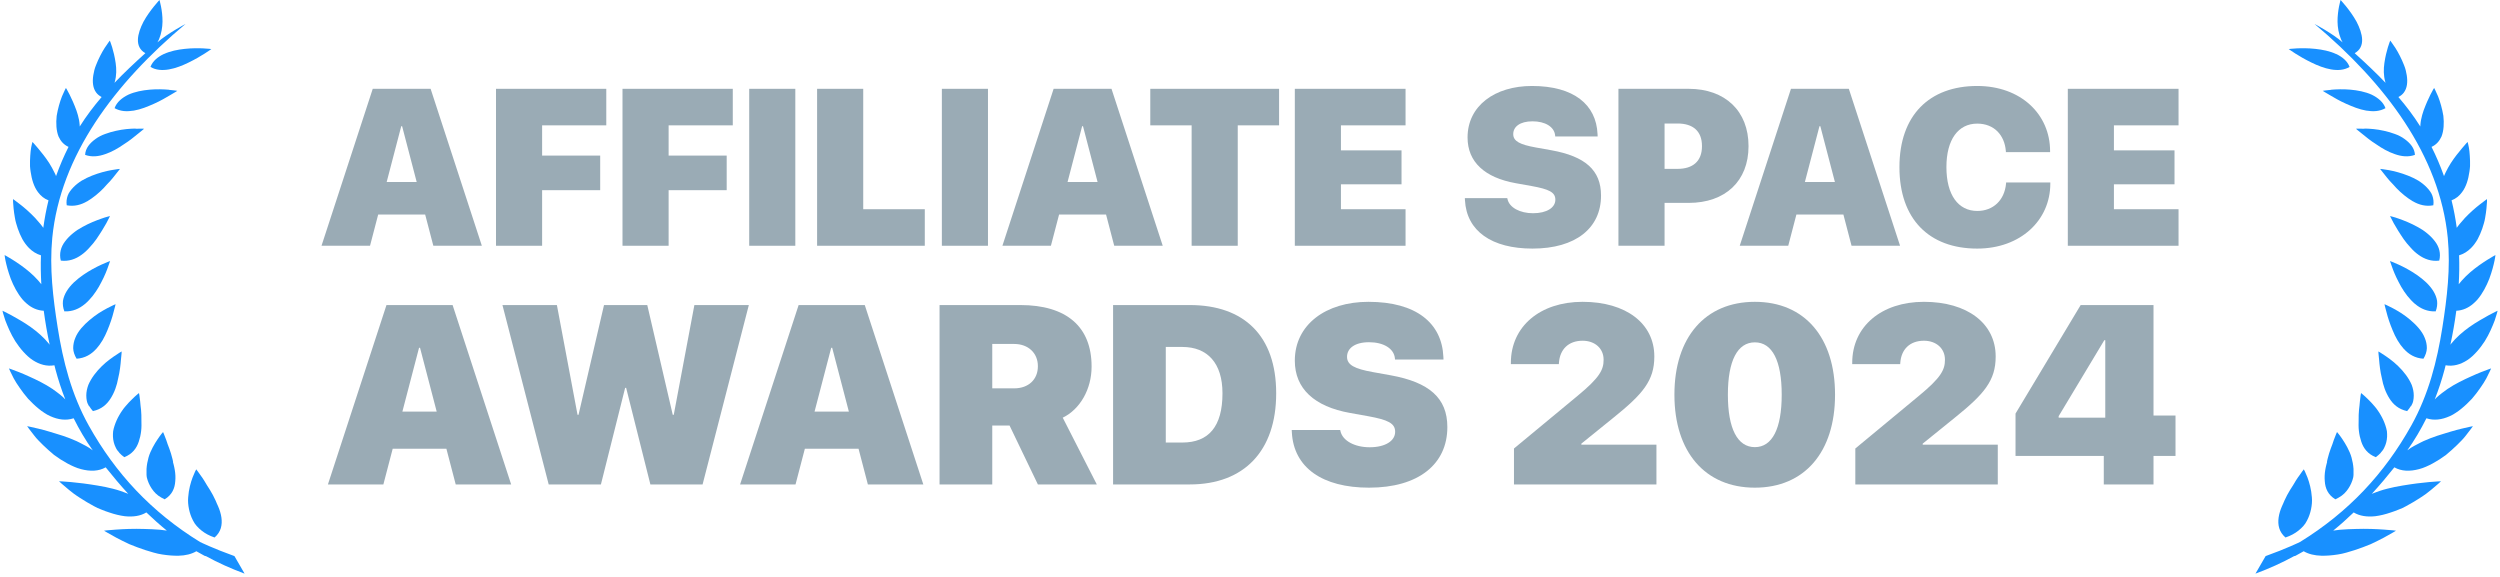 <svg width="195" height="45" viewBox="0 0 195 45" fill="none" xmlns="http://www.w3.org/2000/svg">
<path d="M15.736 37.202C15.61 37.02 15.504 36.865 15.427 36.767C15.385 36.718 15.357 36.676 15.336 36.648C15.315 36.62 15.308 36.606 15.308 36.606C15.308 36.606 15.273 36.669 15.217 36.781C15.168 36.893 15.098 37.047 15.021 37.244C14.874 37.636 14.72 38.183 14.678 38.792C14.65 39.101 14.678 39.402 14.741 39.71C14.804 40.019 14.909 40.327 15.063 40.614C15.105 40.684 15.147 40.754 15.189 40.831C15.238 40.901 15.294 40.965 15.343 41.028C15.455 41.154 15.582 41.273 15.722 41.385C16.002 41.609 16.338 41.791 16.737 41.925C17.241 41.49 17.353 40.937 17.269 40.355C17.227 40.068 17.136 39.773 17.01 39.486C16.982 39.416 16.947 39.346 16.912 39.269C16.884 39.199 16.849 39.122 16.821 39.052C16.751 38.904 16.681 38.764 16.611 38.624C16.464 38.344 16.296 38.085 16.142 37.846C16.002 37.601 15.861 37.377 15.736 37.195V37.202Z" fill="#1890FF"/>
<path d="M13.502 36.017L13.453 35.8C13.383 35.513 13.299 35.24 13.208 34.994C13.166 34.875 13.117 34.756 13.075 34.644C13.04 34.532 13.005 34.427 12.97 34.329C12.83 33.943 12.718 33.698 12.718 33.698C12.718 33.698 12.529 33.908 12.291 34.266C12.172 34.441 12.039 34.658 11.912 34.896C11.787 35.135 11.661 35.408 11.584 35.688C11.506 35.968 11.45 36.263 11.429 36.571C11.422 36.725 11.422 36.872 11.429 37.026C11.429 37.104 11.443 37.181 11.457 37.258C11.471 37.328 11.492 37.405 11.52 37.475C11.618 37.762 11.765 38.042 11.976 38.302C12.081 38.428 12.2 38.554 12.347 38.659C12.494 38.764 12.662 38.862 12.844 38.947C13.425 38.596 13.635 38.085 13.67 37.538C13.698 37.258 13.684 36.963 13.635 36.669C13.614 36.522 13.579 36.382 13.544 36.235C13.523 36.165 13.509 36.094 13.488 36.024L13.502 36.017Z" fill="#1890FF"/>
<path d="M9.301 35.317C9.413 35.436 9.546 35.555 9.693 35.66C10.323 35.415 10.659 34.959 10.827 34.441C10.869 34.315 10.904 34.175 10.939 34.041C10.967 33.901 10.995 33.761 11.009 33.621C11.044 33.334 11.037 33.053 11.03 32.78C11.03 32.5 11.03 32.227 11.002 31.974C10.981 31.722 10.939 31.505 10.932 31.302C10.897 30.909 10.841 30.657 10.841 30.657C10.841 30.657 10.61 30.832 10.302 31.14C10.141 31.294 9.966 31.477 9.791 31.687C9.7 31.792 9.609 31.904 9.532 32.023C9.448 32.142 9.371 32.261 9.301 32.388C9.154 32.64 9.028 32.92 8.937 33.2C8.888 33.341 8.853 33.488 8.825 33.635C8.811 33.782 8.804 33.922 8.811 34.069C8.825 34.357 8.895 34.651 9.035 34.924C9.098 35.064 9.196 35.191 9.308 35.31L9.301 35.317Z" fill="#1890FF"/>
<path d="M6.962 31.68C7.039 31.813 7.137 31.939 7.249 32.065C7.914 31.925 8.342 31.54 8.629 31.077C8.664 31.021 8.699 30.958 8.734 30.902C8.769 30.839 8.804 30.776 8.832 30.713C8.895 30.587 8.951 30.454 9 30.32C9.098 30.054 9.168 29.781 9.217 29.508C9.28 29.234 9.336 28.968 9.364 28.723C9.385 28.597 9.392 28.485 9.406 28.372C9.413 28.26 9.42 28.155 9.434 28.057C9.483 27.665 9.49 27.413 9.49 27.413C9.49 27.413 9.231 27.553 8.867 27.812C8.685 27.938 8.475 28.092 8.257 28.274C8.04 28.457 7.837 28.66 7.634 28.884C7.438 29.108 7.249 29.354 7.095 29.62C7.018 29.753 6.948 29.886 6.892 30.019C6.843 30.152 6.801 30.293 6.773 30.433C6.717 30.713 6.717 30.993 6.773 31.273C6.801 31.414 6.864 31.547 6.941 31.68H6.962Z" fill="#1890FF"/>
<path d="M7.501 27.223C7.683 27.02 7.858 26.782 8.005 26.53C8.152 26.284 8.271 26.018 8.377 25.766C8.594 25.247 8.762 24.743 8.853 24.364C8.965 23.986 9.014 23.727 9.014 23.727C9.014 23.727 8.741 23.839 8.348 24.049C8.152 24.154 7.921 24.287 7.69 24.434C7.459 24.589 7.221 24.764 6.99 24.96C6.528 25.352 6.08 25.829 5.877 26.347C5.765 26.607 5.709 26.88 5.709 27.16C5.716 27.433 5.814 27.714 5.975 27.98C6.633 27.938 7.13 27.63 7.501 27.216V27.223Z" fill="#1890FF"/>
<path d="M6.634 23.706C6.739 23.614 6.844 23.516 6.942 23.411C7.04 23.306 7.138 23.194 7.229 23.082C7.411 22.851 7.572 22.605 7.712 22.367C7.782 22.248 7.845 22.129 7.908 22.003C7.971 21.877 8.034 21.758 8.09 21.639C8.202 21.4 8.293 21.183 8.363 20.994C8.503 20.615 8.587 20.363 8.587 20.363C8.587 20.363 8.307 20.454 7.908 20.643C7.509 20.826 6.984 21.099 6.479 21.449C6.227 21.625 5.982 21.821 5.758 22.031C5.541 22.241 5.352 22.465 5.205 22.704C5.058 22.942 4.953 23.201 4.911 23.467C4.883 23.734 4.911 24.007 5.023 24.287C5.66 24.315 6.192 24.077 6.62 23.713L6.634 23.706Z" fill="#1890FF"/>
<path d="M4.75 20.328C5.359 20.405 5.898 20.209 6.353 19.88C6.584 19.718 6.794 19.522 6.984 19.305C7.187 19.095 7.362 18.871 7.523 18.646C7.684 18.422 7.817 18.191 7.957 17.981C8.09 17.77 8.202 17.581 8.293 17.413C8.384 17.245 8.454 17.105 8.503 17.007C8.552 16.909 8.58 16.852 8.58 16.852C8.58 16.852 8.51 16.866 8.391 16.902C8.265 16.93 8.104 16.986 7.901 17.056C7.502 17.196 6.962 17.406 6.437 17.7C6.304 17.77 6.178 17.855 6.045 17.932C5.919 18.016 5.8 18.107 5.688 18.198C5.457 18.387 5.254 18.59 5.086 18.815C4.743 19.256 4.603 19.774 4.743 20.328H4.75Z" fill="#1890FF"/>
<path d="M6.801 15.703C7.263 15.43 7.719 15.052 8.083 14.673C8.174 14.575 8.258 14.484 8.342 14.386C8.433 14.295 8.517 14.204 8.594 14.12C8.748 13.944 8.888 13.776 8.993 13.636C9.098 13.496 9.196 13.377 9.259 13.3C9.322 13.216 9.357 13.174 9.357 13.174C9.357 13.174 9.084 13.195 8.671 13.272C8.258 13.349 7.726 13.482 7.179 13.699C6.906 13.804 6.633 13.938 6.381 14.085C6.136 14.239 5.912 14.414 5.723 14.61C5.625 14.708 5.541 14.813 5.464 14.918C5.387 15.024 5.324 15.136 5.282 15.255C5.198 15.493 5.163 15.745 5.205 16.012C5.786 16.124 6.325 15.977 6.794 15.703H6.801Z" fill="#1890FF"/>
<path d="M10.568 10.027C10.365 10.027 10.12 10.048 9.861 10.069C9.595 10.098 9.329 10.139 9.049 10.203C8.769 10.266 8.482 10.343 8.209 10.448C8.069 10.497 7.936 10.553 7.803 10.623C7.677 10.686 7.558 10.763 7.453 10.84C7.011 11.156 6.661 11.562 6.64 12.081C7.165 12.27 7.705 12.2 8.202 12.024C8.727 11.849 9.217 11.562 9.651 11.261C10.113 10.973 10.484 10.658 10.771 10.427C11.066 10.196 11.241 10.041 11.241 10.041C11.241 10.041 10.975 10.027 10.568 10.041V10.027Z" fill="#1890FF"/>
<path d="M13.18 7C12.781 6.965 12.235 6.944 11.682 6.993C11.121 7.042 10.519 7.154 10.008 7.386C9.525 7.624 9.105 7.96 8.937 8.437C9.161 8.563 9.399 8.633 9.651 8.661C9.91 8.689 10.176 8.668 10.442 8.626C10.708 8.577 10.974 8.507 11.241 8.409C11.499 8.318 11.752 8.206 12.011 8.093C12.522 7.869 12.949 7.61 13.285 7.414C13.621 7.225 13.831 7.084 13.831 7.084C13.831 7.084 13.579 7.042 13.18 7.007V7Z" fill="#1890FF"/>
<path d="M12.795 4.204C12.319 4.429 11.905 4.758 11.737 5.22C12.57 5.725 13.761 5.347 14.713 4.877C15.203 4.639 15.651 4.38 15.966 4.176C16.288 3.973 16.485 3.826 16.485 3.826C16.485 3.826 15.511 3.693 14.412 3.812C13.866 3.868 13.271 3.987 12.795 4.211V4.204Z" fill="#1890FF"/>
<path d="M15.602 42.275C11.807 39.934 9.014 36.935 6.92 33.187C5.569 30.762 4.911 28.155 4.498 25.541C4.133 23.222 3.853 20.896 4.077 18.555C4.708 12.123 8.937 6.51 14.468 1.871C14.468 1.871 13.075 2.6 12.277 3.307C12.326 3.223 12.375 3.139 12.41 3.048C12.592 2.607 12.669 2.137 12.676 1.689C12.683 0.792 12.438 0 12.438 0C12.438 0 12.256 0.196 12.004 0.505C11.758 0.813 11.443 1.233 11.191 1.696C10.708 2.628 10.47 3.658 11.338 4.148C10.463 4.94 9.658 5.697 8.93 6.461C8.937 6.426 8.951 6.398 8.958 6.363C9.091 5.893 9.091 5.389 9.021 4.912C8.951 4.436 8.846 4.001 8.748 3.686C8.65 3.37 8.566 3.167 8.566 3.167C8.566 3.167 8.391 3.392 8.167 3.735C7.942 4.085 7.683 4.583 7.487 5.087C7.382 5.34 7.319 5.606 7.277 5.872C7.235 6.131 7.228 6.384 7.263 6.615C7.298 6.846 7.375 7.049 7.508 7.225C7.613 7.365 7.753 7.477 7.928 7.568C7.305 8.297 6.731 9.053 6.22 9.866C6.22 9.817 6.213 9.775 6.213 9.733C6.206 9.607 6.185 9.481 6.164 9.355C6.115 9.102 6.045 8.85 5.961 8.612C5.877 8.374 5.772 8.135 5.688 7.932C5.597 7.722 5.506 7.533 5.429 7.379C5.268 7.056 5.142 6.86 5.142 6.86C5.142 6.86 5.002 7.119 4.834 7.519C4.673 7.925 4.512 8.479 4.421 9.039C4.358 9.607 4.386 10.196 4.568 10.651C4.729 11.008 4.981 11.296 5.345 11.457C4.988 12.165 4.666 12.914 4.372 13.734C4.337 13.643 4.295 13.545 4.245 13.454C4.126 13.209 3.993 12.963 3.846 12.732C3.552 12.27 3.209 11.856 2.957 11.555C2.712 11.254 2.53 11.072 2.53 11.072C2.53 11.072 2.516 11.142 2.481 11.268C2.453 11.394 2.411 11.576 2.39 11.793C2.369 12.011 2.348 12.27 2.341 12.543V12.963C2.348 13.111 2.369 13.251 2.39 13.398C2.474 13.979 2.635 14.554 2.964 14.989C3.181 15.283 3.447 15.5 3.783 15.626C3.608 16.334 3.475 17.049 3.377 17.77C3.356 17.735 3.335 17.707 3.307 17.672C3.223 17.553 3.125 17.441 3.027 17.329C2.936 17.217 2.838 17.105 2.74 17C2.341 16.579 1.914 16.208 1.578 15.949C1.41 15.815 1.27 15.71 1.172 15.64C1.074 15.57 1.018 15.528 1.018 15.528V15.731C1.025 15.857 1.039 16.04 1.06 16.257C1.081 16.474 1.116 16.733 1.165 17C1.207 17.273 1.298 17.553 1.389 17.834C1.487 18.114 1.606 18.394 1.746 18.653C1.893 18.913 2.068 19.151 2.264 19.347C2.53 19.613 2.838 19.81 3.195 19.915C3.167 20.665 3.181 21.421 3.223 22.171C3.146 22.073 3.069 21.975 2.978 21.877C2.775 21.645 2.551 21.435 2.32 21.232C1.858 20.833 1.368 20.503 0.99 20.265C0.612 20.027 0.359 19.894 0.359 19.894C0.359 19.894 0.387 20.188 0.492 20.608C0.541 20.819 0.612 21.071 0.696 21.33C0.738 21.463 0.787 21.596 0.836 21.737C0.892 21.877 0.955 22.024 1.018 22.164C1.151 22.451 1.305 22.732 1.48 22.991C1.564 23.117 1.662 23.243 1.76 23.362C1.865 23.481 1.977 23.587 2.089 23.685C2.467 24.014 2.915 24.217 3.412 24.238C3.531 25.128 3.685 26.018 3.874 26.894C3.86 26.873 3.839 26.845 3.825 26.824C3.433 26.333 2.929 25.892 2.39 25.506C2.124 25.317 1.844 25.142 1.585 24.988C1.326 24.834 1.095 24.701 0.885 24.589C0.471 24.364 0.191 24.238 0.191 24.238C0.191 24.238 0.261 24.547 0.415 24.995C0.591 25.45 0.836 26.046 1.193 26.614C1.382 26.901 1.585 27.181 1.816 27.433C2.047 27.686 2.278 27.91 2.558 28.092C3.076 28.428 3.643 28.597 4.245 28.492L4.33 28.828C4.54 29.613 4.792 30.391 5.093 31.154L4.918 30.979C4.792 30.867 4.659 30.755 4.519 30.65C4.379 30.545 4.245 30.44 4.098 30.341C3.804 30.145 3.496 29.963 3.181 29.802C2.873 29.634 2.544 29.494 2.257 29.36C1.97 29.227 1.704 29.115 1.473 29.024C1.011 28.842 0.696 28.737 0.696 28.737C0.696 28.737 0.829 29.052 1.067 29.508C1.186 29.739 1.361 29.998 1.55 30.271C1.739 30.545 1.956 30.832 2.194 31.105C2.453 31.379 2.726 31.645 3.013 31.876C3.153 31.995 3.3 32.1 3.454 32.199C3.531 32.248 3.601 32.29 3.678 32.339C3.762 32.381 3.839 32.423 3.916 32.458C4.533 32.738 5.156 32.822 5.744 32.626C6.171 33.481 6.661 34.322 7.235 35.127C7.144 35.057 7.053 34.994 6.955 34.931C6.801 34.833 6.633 34.742 6.465 34.658C6.304 34.567 6.136 34.49 5.968 34.406C5.625 34.252 5.261 34.111 4.904 33.992C4.722 33.929 4.547 33.873 4.365 33.824C4.189 33.775 4.021 33.719 3.86 33.67C3.538 33.572 3.237 33.495 2.978 33.432C2.46 33.306 2.117 33.242 2.117 33.242C2.117 33.242 2.327 33.551 2.684 33.992C2.852 34.217 3.097 34.455 3.356 34.714C3.622 34.966 3.909 35.233 4.217 35.485C4.547 35.73 4.897 35.954 5.247 36.144C5.422 36.242 5.604 36.326 5.779 36.403C5.954 36.48 6.129 36.543 6.318 36.592C7.032 36.781 7.69 36.767 8.244 36.452C8.797 37.146 9.385 37.846 10.008 38.526C9.98 38.512 9.959 38.505 9.931 38.491L9.931 38.491C9.84 38.456 9.749 38.421 9.651 38.386C9.56 38.351 9.469 38.316 9.378 38.288C9.189 38.225 9 38.169 8.804 38.12C8.412 38.022 8.013 37.937 7.613 37.874C7.207 37.811 6.843 37.748 6.486 37.706C6.136 37.664 5.807 37.629 5.527 37.601C4.967 37.552 4.603 37.538 4.603 37.538C4.603 37.538 4.897 37.818 5.38 38.211C5.499 38.309 5.632 38.414 5.772 38.519C5.912 38.624 6.08 38.729 6.248 38.841C6.584 39.059 6.948 39.276 7.326 39.479C7.424 39.528 7.515 39.577 7.613 39.626C7.711 39.668 7.816 39.717 7.921 39.752C8.125 39.836 8.335 39.913 8.538 39.977C8.944 40.117 9.35 40.215 9.728 40.264C10.379 40.334 10.96 40.25 11.415 39.969C11.927 40.46 12.459 40.937 13.012 41.385C12.844 41.364 12.676 41.336 12.501 41.322C12.081 41.28 11.639 41.273 11.24 41.259C10.428 41.231 9.644 41.266 9.063 41.308C8.776 41.329 8.538 41.35 8.37 41.364C8.209 41.378 8.118 41.392 8.118 41.392L8.181 41.434C8.223 41.462 8.286 41.497 8.37 41.546C8.538 41.644 8.776 41.777 9.07 41.939C9.364 42.093 9.707 42.268 10.085 42.443C10.477 42.604 10.897 42.765 11.331 42.906C11.548 42.976 11.765 43.039 11.982 43.102L11.983 43.102C12.095 43.13 12.2 43.158 12.312 43.186L12.648 43.249C13.096 43.319 13.523 43.354 13.922 43.347C14.468 43.333 14.937 43.221 15.316 42.997C15.525 43.116 15.729 43.235 15.946 43.347C15.995 43.375 16.03 43.382 16.058 43.375C17.006 43.898 18.028 44.354 19.078 44.744L18.286 43.375C16.636 42.783 15.602 42.275 15.602 42.275Z" fill="#1890FF"/>
<path d="M164.095 37.786V35.565H157.211V32.259L162.292 23.794H167.974V32.414H169.69V35.565H167.974V37.786H164.095ZM160.575 32.579H164.211V26.538H164.134L160.575 32.462V32.579Z" fill="#9AABB5"/>
<path d="M144.715 37.786V34.983L149.679 30.872C151.396 29.457 151.706 28.846 151.706 28.07V28.051C151.706 27.188 151.037 26.577 150.067 26.577C148.952 26.577 148.303 27.265 148.225 28.274L148.215 28.4H144.473V28.303C144.473 25.462 146.751 23.542 150.067 23.542C153.451 23.542 155.662 25.229 155.662 27.799V27.818C155.662 29.689 154.76 30.737 152.511 32.55L149.97 34.605V34.683H155.827V37.786H144.715Z" fill="#9AABB5"/>
<path d="M136.879 38.038C133 38.038 130.605 35.255 130.605 30.795V30.775C130.605 26.315 133 23.542 136.879 23.542C140.757 23.542 143.133 26.315 143.133 30.775V30.795C143.133 35.255 140.757 38.038 136.879 38.038ZM136.879 34.877C138.236 34.877 138.973 33.432 138.973 30.795V30.775C138.973 28.138 138.236 26.703 136.879 26.703C135.521 26.703 134.775 28.138 134.775 30.775V30.795C134.775 33.432 135.521 34.877 136.879 34.877Z" fill="#9AABB5"/>
<path d="M118.09 37.786V34.983L123.054 30.872C124.771 29.457 125.081 28.846 125.081 28.07V28.051C125.081 27.188 124.412 26.577 123.442 26.577C122.327 26.577 121.678 27.265 121.6 28.274L121.59 28.4H117.848V28.303C117.848 25.462 120.126 23.542 123.442 23.542C126.826 23.542 129.037 25.229 129.037 27.799V27.818C129.037 29.689 128.135 30.737 125.886 32.55L123.345 34.605V34.683H129.202V37.786H118.09Z" fill="#9AABB5"/>
<path d="M106.785 38.038C103.159 38.038 100.909 36.486 100.764 33.723L100.754 33.539H104.535L104.555 33.626C104.72 34.382 105.67 34.886 106.833 34.886C108.065 34.886 108.821 34.382 108.821 33.684V33.675C108.821 33.015 108.259 32.744 106.707 32.462L105.301 32.21C102.519 31.716 100.996 30.31 100.996 28.138V28.128C100.996 25.317 103.42 23.542 106.736 23.542C110.479 23.542 112.467 25.21 112.583 27.828L112.593 28.041H108.811L108.802 27.944C108.724 27.178 107.91 26.693 106.785 26.693C105.65 26.693 105.069 27.188 105.069 27.828V27.837C105.069 28.468 105.67 28.768 107.066 29.02L108.472 29.273C111.468 29.815 112.893 31.037 112.893 33.306V33.316C112.893 36.205 110.644 38.038 106.785 38.038Z" fill="#9AABB5"/>
<path d="M86.82 37.786V23.794H92.803C97.04 23.794 99.542 26.199 99.542 30.669V30.688C99.542 35.168 97.04 37.786 92.803 37.786H86.82ZM90.931 34.518H92.221C94.277 34.518 95.353 33.267 95.353 30.688V30.669C95.353 28.322 94.18 27.062 92.221 27.062H90.931V34.518Z" fill="#9AABB5"/>
<path d="M73.285 37.786V23.794H79.588C83.185 23.794 85.144 25.481 85.144 28.584V28.603C85.144 30.349 84.251 31.919 82.894 32.579L85.551 37.786H80.955L78.744 33.19H77.396V37.786H73.285ZM77.396 30.291H79.112C80.218 30.291 80.955 29.602 80.955 28.574V28.555C80.955 27.537 80.198 26.829 79.112 26.829H77.396V30.291Z" fill="#9AABB5"/>
<path d="M57.727 37.786L62.293 23.794H67.452L72.019 37.786H67.694L66.967 35.003H62.778L62.051 37.786H57.727ZM64.834 27.13L63.535 32.104H66.211L64.911 27.13H64.834Z" fill="#9AABB5"/>
<path d="M42.798 37.786L39.191 23.794H43.438L45.048 32.356H45.125L47.113 23.794H50.487L52.475 32.356H52.553L54.162 23.794H58.409L54.802 37.786H50.73L48.839 30.252H48.761L46.871 37.786H42.798Z" fill="#9AABB5"/>
<path d="M25.578 37.786L30.145 23.794H35.303L39.87 37.786H35.546L34.819 35.003H30.63L29.903 37.786H25.578ZM32.685 27.13L31.386 32.104H34.062L32.763 27.13H32.685Z" fill="#9AABB5"/>
<path d="M161.289 19.169V6.927H169.926V9.777H164.886V11.729H169.612V14.376H164.886V16.319H169.926V19.169H161.289Z" fill="#9AABB5"/>
<path d="M154.222 19.39C150.464 19.39 148.156 17.082 148.156 13.044V13.035C148.156 8.997 150.489 6.706 154.222 6.706C157.624 6.706 159.907 8.912 159.907 11.788V11.864H156.462L156.454 11.763C156.352 10.549 155.554 9.642 154.222 9.642C152.746 9.642 151.821 10.88 151.821 13.027V13.035C151.821 15.216 152.746 16.454 154.231 16.454C155.47 16.454 156.352 15.614 156.471 14.325L156.479 14.231H159.924V14.325C159.924 17.192 157.591 19.39 154.222 19.39Z" fill="#9AABB5"/>
<path d="M135.699 19.169L139.695 6.927H144.209L148.205 19.169H144.421L143.785 16.734H140.119L139.483 19.169H135.699ZM141.918 9.845L140.781 14.197H143.123L141.986 9.845H141.918Z" fill="#9AABB5"/>
<path d="M126.238 19.169V6.927H131.711C134.578 6.927 136.385 8.674 136.385 11.389V11.406C136.385 14.121 134.578 15.826 131.711 15.826H129.836V19.169H126.238ZM130.854 9.633H129.836V13.171H130.854C132.041 13.171 132.754 12.577 132.754 11.406V11.389C132.754 10.218 132.041 9.633 130.854 9.633Z" fill="#9AABB5"/>
<path d="M119.535 19.39C116.362 19.39 114.394 18.032 114.266 15.614L114.258 15.453H117.567L117.584 15.53C117.728 16.191 118.559 16.632 119.577 16.632C120.655 16.632 121.317 16.191 121.317 15.58V15.572C121.317 14.995 120.824 14.757 119.467 14.511L118.237 14.291C115.802 13.858 114.47 12.628 114.47 10.727V10.719C114.47 8.259 116.591 6.706 119.492 6.706C122.767 6.706 124.507 8.165 124.608 10.456L124.617 10.643H121.308L121.3 10.558C121.232 9.888 120.519 9.463 119.535 9.463C118.542 9.463 118.033 9.896 118.033 10.456V10.464C118.033 11.016 118.559 11.279 119.781 11.5L121.011 11.72C123.633 12.195 124.88 13.264 124.88 15.249V15.258C124.88 17.786 122.912 19.39 119.535 19.39Z" fill="#9AABB5"/>
<path d="M100.996 19.169V6.927H109.633V9.777H104.593V11.729H109.319V14.376H104.593V16.319H109.633V19.169H100.996Z" fill="#9AABB5"/>
<path d="M92.947 19.169V9.777H89.723V6.927H99.768V9.777H96.544V19.169H92.947Z" fill="#9AABB5"/>
<path d="M78.188 19.169L82.183 6.927H86.697L90.693 19.169H86.909L86.273 16.734H82.608L81.971 19.169H78.188ZM84.406 9.845L83.269 14.197H85.611L84.474 9.845H84.406Z" fill="#9AABB5"/>
<path d="M73.465 19.169V6.927H77.062V19.169H73.465Z" fill="#9AABB5"/>
<path d="M63.734 19.169V6.927H67.332V16.319H72.134V19.169H63.734Z" fill="#9AABB5"/>
<path d="M58.438 19.169V6.927H62.035V19.169H58.438Z" fill="#9AABB5"/>
<path d="M48.555 19.169V6.927H57.157V9.777H52.152V12.136H56.682V14.834H52.152V19.169H48.555Z" fill="#9AABB5"/>
<path d="M38.688 19.169V6.927H47.29V9.777H42.285V12.136H46.815V14.834H42.285V19.169H38.688Z" fill="#9AABB5"/>
<path d="M25.078 19.169L29.074 6.927H33.588L37.584 19.169H33.8L33.163 16.734H29.498L28.862 19.169H25.078ZM31.297 9.845L30.16 14.197H32.502L31.365 9.845H31.297Z" fill="#9AABB5"/>
<path d="M179.268 37.202C179.394 37.02 179.499 36.865 179.576 36.767C179.619 36.718 179.647 36.676 179.668 36.648C179.689 36.62 179.696 36.606 179.696 36.606C179.696 36.606 179.731 36.669 179.787 36.781C179.836 36.893 179.906 37.047 179.983 37.244C180.13 37.636 180.284 38.183 180.326 38.792C180.354 39.101 180.326 39.402 180.263 39.71C180.2 40.019 180.095 40.327 179.941 40.614C179.899 40.684 179.857 40.754 179.815 40.831C179.766 40.901 179.71 40.965 179.661 41.028C179.548 41.154 179.422 41.273 179.282 41.385C179.002 41.609 178.666 41.791 178.267 41.925C177.763 41.49 177.651 40.937 177.735 40.355C177.777 40.068 177.868 39.773 177.994 39.486C178.022 39.416 178.057 39.346 178.092 39.269C178.12 39.199 178.155 39.122 178.183 39.052C178.253 38.904 178.323 38.764 178.393 38.624C178.54 38.344 178.708 38.085 178.862 37.846C179.002 37.601 179.142 37.377 179.268 37.195V37.202Z" fill="#1890FF"/>
<path d="M181.502 36.017L181.551 35.8C181.621 35.513 181.705 35.24 181.796 34.994C181.838 34.875 181.887 34.756 181.929 34.644C181.964 34.532 181.999 34.427 182.034 34.329C182.174 33.943 182.286 33.698 182.286 33.698C182.286 33.698 182.475 33.908 182.713 34.266C182.832 34.441 182.965 34.658 183.091 34.896C183.217 35.135 183.343 35.408 183.42 35.688C183.497 35.968 183.553 36.263 183.574 36.571C183.581 36.725 183.581 36.872 183.574 37.026C183.574 37.104 183.56 37.181 183.546 37.258C183.532 37.328 183.511 37.405 183.483 37.475C183.385 37.762 183.238 38.042 183.028 38.302C182.923 38.428 182.804 38.554 182.657 38.659C182.51 38.764 182.342 38.862 182.16 38.947C181.579 38.596 181.369 38.085 181.334 37.538C181.306 37.258 181.32 36.963 181.369 36.669C181.39 36.522 181.425 36.382 181.46 36.235C181.481 36.165 181.495 36.094 181.516 36.024L181.502 36.017Z" fill="#1890FF"/>
<path d="M185.703 35.317C185.591 35.436 185.458 35.555 185.311 35.66C184.681 35.415 184.345 34.959 184.177 34.441C184.135 34.315 184.1 34.175 184.065 34.041C184.037 33.901 184.009 33.761 183.995 33.621C183.96 33.334 183.967 33.053 183.974 32.78C183.974 32.5 183.974 32.227 184.002 31.974C184.023 31.722 184.065 31.505 184.072 31.302C184.107 30.909 184.163 30.657 184.163 30.657C184.163 30.657 184.394 30.832 184.702 31.14C184.863 31.294 185.038 31.477 185.213 31.687C185.304 31.792 185.395 31.904 185.472 32.023C185.556 32.142 185.633 32.261 185.703 32.388C185.85 32.64 185.976 32.92 186.067 33.2C186.116 33.341 186.151 33.488 186.179 33.635C186.193 33.782 186.2 33.922 186.193 34.069C186.179 34.357 186.109 34.651 185.969 34.924C185.906 35.064 185.808 35.191 185.696 35.31L185.703 35.317Z" fill="#1890FF"/>
<path d="M188.042 31.68C187.965 31.813 187.867 31.939 187.755 32.065C187.09 31.925 186.662 31.54 186.375 31.077C186.34 31.021 186.305 30.958 186.27 30.902C186.235 30.839 186.2 30.776 186.172 30.713C186.109 30.587 186.053 30.454 186.004 30.32C185.906 30.054 185.836 29.781 185.787 29.508C185.724 29.234 185.668 28.968 185.64 28.723C185.619 28.597 185.612 28.485 185.598 28.372C185.591 28.26 185.584 28.155 185.57 28.057C185.521 27.665 185.514 27.413 185.514 27.413C185.514 27.413 185.773 27.553 186.137 27.812C186.319 27.938 186.529 28.092 186.746 28.274C186.963 28.457 187.167 28.66 187.37 28.884C187.566 29.108 187.755 29.354 187.909 29.62C187.986 29.753 188.056 29.886 188.112 30.019C188.161 30.152 188.203 30.293 188.231 30.433C188.287 30.713 188.287 30.993 188.231 31.273C188.203 31.414 188.14 31.547 188.063 31.68H188.042Z" fill="#1890FF"/>
<path d="M187.503 27.223C187.321 27.02 187.146 26.782 186.999 26.53C186.851 26.284 186.732 26.018 186.627 25.766C186.41 25.247 186.242 24.743 186.151 24.364C186.039 23.986 185.99 23.727 185.99 23.727C185.99 23.727 186.263 23.839 186.655 24.049C186.851 24.154 187.083 24.287 187.314 24.434C187.545 24.589 187.783 24.764 188.014 24.96C188.476 25.352 188.924 25.829 189.127 26.347C189.239 26.607 189.295 26.88 189.295 27.16C189.288 27.433 189.19 27.714 189.029 27.98C188.371 27.938 187.874 27.63 187.503 27.216V27.223Z" fill="#1890FF"/>
<path d="M188.37 23.706C188.265 23.614 188.16 23.516 188.062 23.411C187.964 23.306 187.866 23.194 187.775 23.082C187.593 22.851 187.432 22.605 187.292 22.367C187.222 22.248 187.159 22.129 187.096 22.003C187.033 21.877 186.97 21.758 186.914 21.639C186.802 21.4 186.711 21.183 186.641 20.994C186.501 20.615 186.417 20.363 186.417 20.363C186.417 20.363 186.697 20.454 187.096 20.643C187.495 20.826 188.02 21.099 188.524 21.449C188.777 21.625 189.022 21.821 189.246 22.031C189.463 22.241 189.652 22.465 189.799 22.704C189.946 22.942 190.051 23.201 190.093 23.467C190.121 23.734 190.093 24.007 189.981 24.287C189.344 24.315 188.812 24.077 188.384 23.713L188.37 23.706Z" fill="#1890FF"/>
<path d="M190.254 20.328C189.645 20.405 189.106 20.209 188.651 19.88C188.42 19.718 188.209 19.522 188.02 19.305C187.817 19.095 187.642 18.871 187.481 18.646C187.32 18.422 187.187 18.191 187.047 17.981C186.914 17.77 186.802 17.581 186.711 17.413C186.62 17.245 186.55 17.105 186.501 17.007C186.452 16.909 186.424 16.852 186.424 16.852C186.424 16.852 186.494 16.866 186.613 16.902C186.739 16.93 186.9 16.986 187.103 17.056C187.502 17.196 188.041 17.406 188.567 17.7C188.7 17.77 188.826 17.855 188.959 17.932C189.085 18.016 189.204 18.107 189.316 18.198C189.547 18.387 189.75 18.59 189.918 18.815C190.261 19.256 190.401 19.774 190.261 20.328H190.254Z" fill="#1890FF"/>
<path d="M188.203 15.703C187.74 15.43 187.285 15.052 186.921 14.673C186.83 14.575 186.746 14.484 186.662 14.386C186.571 14.295 186.487 14.204 186.41 14.12C186.256 13.944 186.116 13.776 186.011 13.636C185.906 13.496 185.808 13.377 185.745 13.3C185.682 13.216 185.647 13.174 185.647 13.174C185.647 13.174 185.92 13.195 186.333 13.272C186.746 13.349 187.278 13.482 187.824 13.699C188.098 13.804 188.371 13.938 188.623 14.085C188.868 14.239 189.092 14.414 189.281 14.61C189.379 14.708 189.463 14.813 189.54 14.918C189.617 15.024 189.68 15.136 189.722 15.255C189.806 15.493 189.841 15.745 189.799 16.012C189.218 16.124 188.679 15.977 188.21 15.703H188.203Z" fill="#1890FF"/>
<path d="M184.436 10.027C184.639 10.027 184.884 10.048 185.143 10.069C185.409 10.098 185.675 10.139 185.955 10.203C186.235 10.266 186.522 10.343 186.795 10.448C186.935 10.497 187.068 10.553 187.201 10.623C187.327 10.686 187.446 10.763 187.551 10.84C187.993 11.156 188.343 11.562 188.364 12.081C187.838 12.27 187.299 12.2 186.802 12.024C186.277 11.849 185.787 11.562 185.353 11.261C184.891 10.973 184.52 10.658 184.233 10.427C183.938 10.196 183.763 10.041 183.763 10.041C183.763 10.041 184.029 10.027 184.436 10.041V10.027Z" fill="#1890FF"/>
<path d="M181.824 7C182.223 6.965 182.769 6.944 183.322 6.993C183.882 7.042 184.485 7.154 184.996 7.386C185.479 7.624 185.899 7.96 186.067 8.437C185.843 8.563 185.605 8.633 185.353 8.661C185.094 8.689 184.828 8.668 184.562 8.626C184.296 8.577 184.03 8.507 183.763 8.409C183.504 8.318 183.252 8.206 182.993 8.093C182.482 7.869 182.055 7.61 181.719 7.414C181.383 7.225 181.173 7.084 181.173 7.084C181.173 7.084 181.425 7.042 181.824 7.007V7Z" fill="#1890FF"/>
<path d="M182.209 4.204C182.685 4.429 183.099 4.758 183.267 5.22C182.433 5.725 181.243 5.347 180.291 4.877C179.801 4.639 179.353 4.38 179.037 4.176C178.715 3.973 178.519 3.826 178.519 3.826C178.519 3.826 179.493 3.693 180.592 3.812C181.138 3.868 181.733 3.987 182.209 4.211V4.204Z" fill="#1890FF"/>
<path d="M179.401 42.275C183.196 39.934 185.99 36.935 188.084 33.187C189.435 30.762 190.093 28.155 190.506 25.541C190.87 23.222 191.151 20.896 190.926 18.555C190.296 12.123 186.067 6.51 180.536 1.871C180.536 1.871 181.929 2.6 182.727 3.307C182.678 3.223 182.629 3.139 182.594 3.048C182.412 2.607 182.335 2.137 182.328 1.689C182.321 0.792 182.566 0 182.566 0C182.566 0 182.748 0.196 183 0.505C183.245 0.813 183.56 1.233 183.813 1.696C184.296 2.628 184.534 3.658 183.666 4.148C184.541 4.94 185.346 5.697 186.074 6.461C186.067 6.426 186.053 6.398 186.046 6.363C185.913 5.893 185.913 5.389 185.983 4.912C186.053 4.436 186.158 4.001 186.256 3.686C186.354 3.37 186.438 3.167 186.438 3.167C186.438 3.167 186.613 3.392 186.837 3.735C187.061 4.085 187.32 4.583 187.517 5.087C187.622 5.34 187.685 5.606 187.727 5.872C187.769 6.131 187.776 6.384 187.741 6.615C187.706 6.846 187.629 7.049 187.496 7.225C187.391 7.365 187.25 7.477 187.075 7.568C187.699 8.297 188.273 9.053 188.784 9.866C188.784 9.817 188.791 9.775 188.791 9.733C188.798 9.607 188.819 9.481 188.84 9.355C188.889 9.102 188.959 8.85 189.043 8.612C189.127 8.374 189.232 8.135 189.316 7.932C189.407 7.722 189.498 7.533 189.575 7.379C189.736 7.056 189.862 6.86 189.862 6.86C189.862 6.86 190.002 7.119 190.17 7.519C190.331 7.925 190.492 8.479 190.583 9.039C190.646 9.607 190.618 10.196 190.436 10.651C190.275 11.008 190.023 11.296 189.659 11.457C190.016 12.165 190.338 12.914 190.632 13.734C190.667 13.643 190.709 13.545 190.758 13.454C190.877 13.209 191.01 12.963 191.158 12.732C191.452 12.27 191.795 11.856 192.047 11.555C192.292 11.254 192.474 11.072 192.474 11.072C192.474 11.072 192.488 11.142 192.523 11.268C192.551 11.394 192.593 11.576 192.614 11.793C192.635 12.011 192.656 12.27 192.663 12.543V12.963C192.656 13.111 192.635 13.251 192.614 13.398C192.53 13.979 192.369 14.554 192.04 14.989C191.823 15.283 191.557 15.5 191.221 15.626C191.396 16.334 191.529 17.049 191.627 17.77C191.648 17.735 191.669 17.707 191.697 17.672C191.781 17.553 191.879 17.441 191.977 17.329C192.068 17.217 192.166 17.105 192.264 17C192.663 16.579 193.09 16.208 193.426 15.949C193.594 15.815 193.734 15.71 193.832 15.64C193.93 15.57 193.986 15.528 193.986 15.528V15.731C193.979 15.857 193.965 16.04 193.944 16.257C193.923 16.474 193.888 16.733 193.839 17C193.797 17.273 193.706 17.553 193.615 17.834C193.517 18.114 193.398 18.394 193.258 18.653C193.111 18.913 192.936 19.151 192.74 19.347C192.474 19.613 192.166 19.81 191.809 19.915C191.837 20.665 191.823 21.421 191.781 22.171C191.858 22.073 191.935 21.975 192.026 21.877C192.229 21.645 192.453 21.435 192.684 21.232C193.146 20.833 193.636 20.503 194.014 20.265C194.392 20.027 194.644 19.894 194.644 19.894C194.644 19.894 194.616 20.188 194.511 20.608C194.462 20.819 194.392 21.071 194.308 21.33C194.266 21.463 194.217 21.596 194.168 21.737C194.112 21.877 194.049 22.024 193.986 22.164C193.853 22.451 193.699 22.732 193.524 22.991C193.44 23.117 193.342 23.243 193.244 23.362C193.139 23.481 193.027 23.587 192.915 23.685C192.537 24.014 192.089 24.217 191.592 24.238C191.473 25.128 191.319 26.018 191.13 26.894C191.144 26.873 191.165 26.845 191.179 26.824C191.571 26.333 192.075 25.892 192.614 25.506C192.88 25.317 193.16 25.142 193.419 24.988C193.678 24.834 193.909 24.701 194.119 24.589C194.532 24.364 194.812 24.238 194.812 24.238C194.812 24.238 194.742 24.547 194.588 24.995C194.413 25.45 194.168 26.046 193.811 26.614C193.622 26.901 193.419 27.181 193.188 27.433C192.957 27.686 192.726 27.91 192.446 28.092C191.928 28.428 191.361 28.597 190.758 28.492L190.674 28.828C190.464 29.613 190.212 30.391 189.911 31.154L190.086 30.979C190.212 30.867 190.345 30.755 190.485 30.65C190.625 30.545 190.758 30.44 190.905 30.341C191.2 30.145 191.508 29.963 191.823 29.802C192.131 29.634 192.46 29.494 192.747 29.36C193.034 29.227 193.3 29.115 193.531 29.024C193.993 28.842 194.308 28.737 194.308 28.737C194.308 28.737 194.175 29.052 193.937 29.508C193.818 29.739 193.643 29.998 193.454 30.271C193.265 30.545 193.048 30.832 192.81 31.105C192.551 31.379 192.278 31.645 191.991 31.876C191.851 31.995 191.704 32.1 191.55 32.199C191.473 32.248 191.403 32.29 191.326 32.339C191.242 32.381 191.165 32.423 191.087 32.458C190.471 32.738 189.848 32.822 189.26 32.626C188.833 33.481 188.343 34.322 187.769 35.127C187.86 35.057 187.951 34.994 188.049 34.931C188.203 34.833 188.371 34.742 188.539 34.658C188.7 34.567 188.868 34.49 189.036 34.406C189.379 34.252 189.743 34.111 190.1 33.992C190.282 33.929 190.457 33.873 190.639 33.824C190.814 33.775 190.982 33.719 191.144 33.67C191.466 33.572 191.767 33.495 192.026 33.432C192.544 33.306 192.887 33.242 192.887 33.242C192.887 33.242 192.677 33.551 192.32 33.992C192.152 34.217 191.907 34.455 191.648 34.714C191.382 34.966 191.095 35.233 190.786 35.485C190.457 35.73 190.107 35.954 189.757 36.144C189.582 36.242 189.4 36.326 189.225 36.403C189.05 36.48 188.875 36.543 188.686 36.592C187.972 36.781 187.313 36.767 186.76 36.452C186.207 37.146 185.619 37.846 184.996 38.526C185.024 38.512 185.045 38.505 185.073 38.491L185.073 38.491C185.164 38.456 185.255 38.421 185.353 38.386C185.444 38.351 185.535 38.316 185.626 38.288C185.815 38.225 186.004 38.169 186.2 38.12C186.592 38.022 186.991 37.937 187.391 37.874C187.797 37.811 188.161 37.748 188.518 37.706C188.868 37.664 189.197 37.629 189.477 37.601C190.037 37.552 190.401 37.538 190.401 37.538C190.401 37.538 190.107 37.818 189.624 38.211C189.505 38.309 189.372 38.414 189.232 38.519C189.092 38.624 188.924 38.729 188.756 38.841C188.42 39.059 188.056 39.276 187.678 39.479C187.58 39.528 187.489 39.577 187.391 39.626C187.292 39.668 187.187 39.717 187.082 39.752C186.879 39.836 186.669 39.913 186.466 39.977C186.06 40.117 185.654 40.215 185.276 40.264C184.625 40.334 184.044 40.25 183.588 39.969C183.077 40.46 182.545 40.937 181.992 41.385C182.16 41.364 182.328 41.336 182.503 41.322C182.923 41.28 183.364 41.273 183.764 41.259C184.576 41.231 185.36 41.266 185.941 41.308C186.228 41.329 186.466 41.35 186.634 41.364C186.795 41.378 186.886 41.392 186.886 41.392L186.823 41.434C186.781 41.462 186.718 41.497 186.634 41.546C186.466 41.644 186.228 41.777 185.934 41.939C185.64 42.093 185.297 42.268 184.919 42.443C184.527 42.604 184.107 42.765 183.673 42.906C183.456 42.976 183.239 43.039 183.022 43.102L183.021 43.102C182.909 43.13 182.804 43.158 182.692 43.186L182.356 43.249C181.908 43.319 181.481 43.354 181.082 43.347C180.536 43.333 180.067 43.221 179.688 42.997C179.478 43.116 179.275 43.235 179.058 43.347C179.009 43.375 178.974 43.382 178.946 43.375C177.998 43.898 176.976 44.354 175.926 44.744L176.718 43.375C178.368 42.783 179.401 42.275 179.401 42.275Z" fill="#1890FF"/>
</svg>
